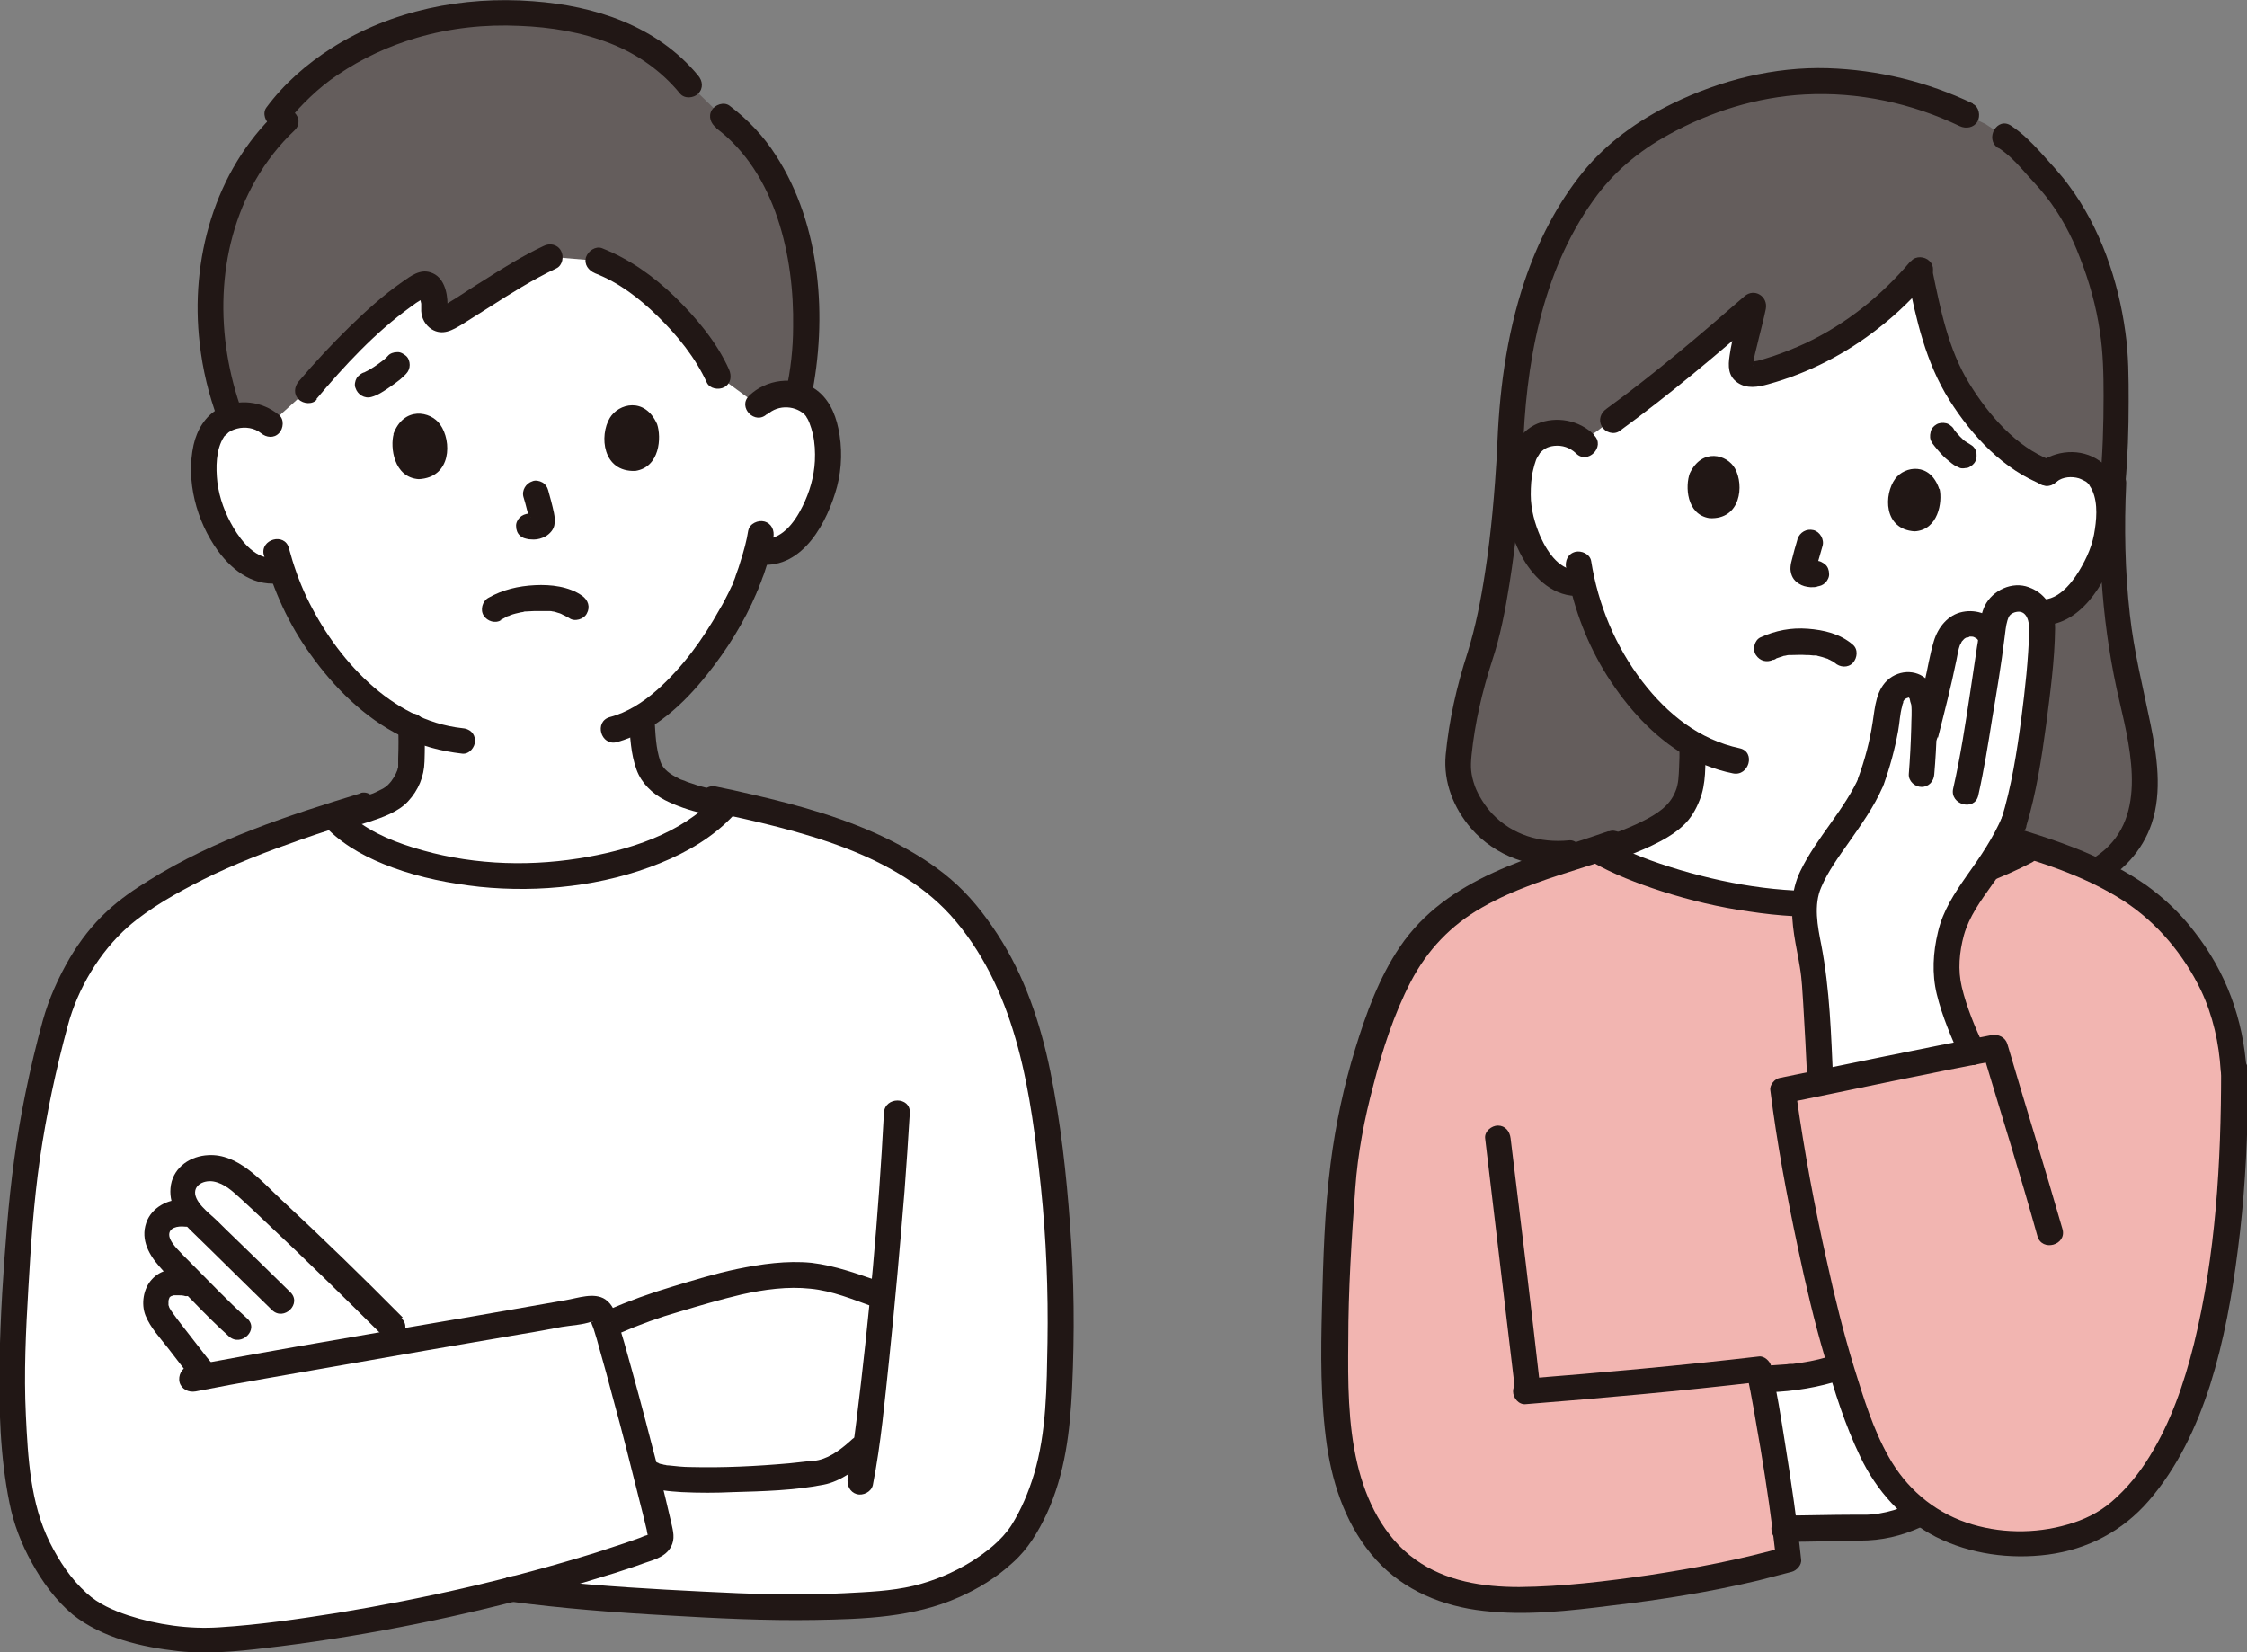 <?xml version="1.0" encoding="UTF-8"?>
<svg id="b" data-name="レイヤー 2" xmlns="http://www.w3.org/2000/svg" viewBox="0 0 54.68 40.21">
  <rect x="0" y="0" width="54.68" height="40.21" fill="#808080" stroke="none"/>
  <defs>
    <style>
      .f {
        fill: #f2b5b1;
      }

      .g {
        fill: #fff;
      }

      .h {
        fill: #211715;
      }

      .i {
        fill: #645d5c;
      }
    </style>
  </defs>
  <g id="c" data-name="レイヤー 7">
    <g id="d" data-name="c">
      <g id="e" data-name="d">
        <path class="g" d="M18.44,9.87c.18-.19.44-.27.66-.27.48,0,.7.25.79.4.28.45.3,1.29.15,1.81-.11.37-.29.94-.77,1.37-.2.17-.49.3-.78.26,0,0-.03,0-.08,0-.08.3-.18.6-.24.75-.18.55-1.21,2.49-2.57,3.29.02.4.05.72.14,1.08.05.27.25.45.44.58.32.21.97.38,1.49.47-.01.01-.02.02-.02.02-.97,1.04-2.78,1.62-4.66,1.7-1.92.07-3.95-.46-4.83-1.4.45-.13.99-.26,1.36-.49.21-.13.42-.44.47-.71.03-.22.02-.8,0-1.04-.61-.29-1.17-.74-1.71-1.33-.74-.82-1.18-1.73-1.44-2.48-.3.09-.64-.01-.86-.18-.51-.39-.74-.94-.87-1.3-.2-.51-.24-1.35,0-1.82.08-.16.28-.42.76-.46.22-.02.48.04.68.22,0,0-1-5.61,5.98-5.61s5.9,5.16,5.9,5.16h0Z"/>
        <path class="i" d="M19.15,5.05c-.33-.89-.84-1.66-1.56-2.2l-.82-.8c-.94-1.15-2.42-1.73-4.51-1.74-2.71.01-4.66,1.3-5.5,2.46l.19.18c-1.77,1.66-2.33,4.54-1.34,7.2.08-.03.17-.05.28-.05.22-.02.48.04.68.22l.92-.83c.68-.82,1.89-2.07,2.76-2.56.1-.06.24.01.29.18.05.17.05.29.04.41-.01.18.17.31.32.22.62-.37,1.71-1.12,2.49-1.49l1.19.1c.39.15.68.3,1.11.64.74.59,1.46,1.41,1.79,2.16l.97.71c.18-.19.44-.27.66-.27.12,0,.23.02.32.04.31-1.46.25-3.16-.27-4.59h0Z"/>
        <path class="h" d="M7.03,2.93c.12-.17.33-.39.52-.57.21-.2.43-.38.67-.54.59-.4,1.24-.7,1.92-.9.82-.24,1.66-.33,2.51-.29.75.03,1.5.15,2.21.43.66.26,1.24.67,1.69,1.22.11.13.33.11.44,0,.13-.13.11-.31,0-.44C15.99.63,14.48.14,12.97.03c-1.7-.13-3.45.22-4.9,1.14-.61.39-1.16.87-1.59,1.45-.1.14-.02.35.11.43.16.09.33.02.43-.11h0Z"/>
        <path class="h" d="M5.9,10.04c-.67-1.83-.66-3.94.32-5.66.26-.45.57-.85.95-1.21.29-.28-.15-.72-.44-.44-1.51,1.43-2.11,3.6-1.87,5.63.07.63.22,1.25.44,1.84.06.16.21.27.39.22.15-.04.28-.23.22-.39h0Z"/>
        <path class="h" d="M17.43,3.12c1.45,1.09,1.9,3.13,1.87,4.84,0,.52-.06,1.04-.17,1.55-.03.17.05.34.22.39.16.04.35-.05.39-.22.4-1.94.24-4.2-.86-5.9-.3-.47-.68-.87-1.13-1.21-.14-.1-.35-.02-.43.11-.09.16-.02.33.11.43h0Z"/>
        <path class="h" d="M6.79,10.1c-.41-.34-.98-.41-1.46-.16-.34.18-.54.53-.62.89-.19.87.07,1.85.59,2.57.38.52.92.9,1.58.78.17-.03.26-.23.22-.39-.05-.18-.22-.25-.39-.22-.46.08-.83-.39-1.03-.73-.2-.34-.34-.71-.39-1.1-.04-.36-.04-.8.16-1.11.01-.02,0-.01,0,0,.01-.02.03-.03.04-.04.01-.01.08-.07.06-.06.07-.05.14-.08.22-.1.19-.05.42-.02.58.11.13.11.32.13.44,0,.11-.11.13-.34,0-.44h0Z"/>
        <path class="h" d="M18.67,10.09c.27-.26.72-.22.94.03-.05-.05.02.02.02.04.03.04.05.09.07.14.03.08.06.17.08.26.05.22.06.44.05.66-.02.38-.13.76-.3,1.1-.2.41-.53.85-1.03.8-.17-.02-.31.16-.31.31,0,.18.14.3.31.31,1.05.1,1.64-1.05,1.87-1.9.12-.46.13-.96.03-1.42-.08-.38-.25-.75-.59-.97-.49-.31-1.17-.22-1.58.18-.29.28.15.73.44.44h0Z"/>
        <path class="h" d="M18.21,12.9c-.04.26-.11.51-.19.76-.03.1-.06.2-.1.3,0,.02-.02.04-.02.06-.02.06.04-.09-.01.03-.01.03-.02.06-.04.1,0,.02-.02.04-.02.06,0,.01,0,.02-.01.04-.02.04.02-.06,0-.02-.03.06-.06.13-.09.19-.07.14-.14.28-.22.41-.4.72-.9,1.41-1.52,1.96-.34.3-.73.55-1.15.66-.39.11-.22.71.17.61.9-.25,1.63-.93,2.2-1.65.48-.6.9-1.27,1.2-1.98.01-.03.02-.06.04-.09,0-.01.03-.09.01-.04-.02.06.02-.04.03-.07.01-.02.02-.05.03-.07.02-.06.04-.12.07-.19.1-.29.18-.59.23-.89.03-.17-.04-.34-.22-.39-.15-.04-.36.05-.39.22h0Z"/>
        <path class="h" d="M6.42,13.5c.23.87.61,1.7,1.14,2.43.57.8,1.31,1.54,2.2,1.98.47.24.97.37,1.49.43.17.02.31-.16.31-.31,0-.19-.14-.3-.31-.31-1.73-.19-3.08-1.7-3.79-3.19-.18-.38-.32-.78-.43-1.19-.1-.39-.71-.22-.61.17h0Z"/>
        <path class="h" d="M12.16,15.1s.09-.05.13-.07c.01,0,.06-.04.08-.04-.04.02-.05.02-.03.01,0,0,.02,0,.03-.01.02,0,.03-.01.05-.02.08-.03.17-.05.26-.07.03,0,.06-.01.09-.02-.05,0,.01,0,.03,0,.07,0,.13-.01.2-.01.12,0,.24,0,.35,0,.03,0,.06,0,.02,0,.03,0,.05,0,.08.01.04,0,.08.02.12.03.04.01.07.02.11.04.05.02,0,0-.01,0,0,0,.04.02.05.02.04.02.09.05.13.07.13.1.36.03.43-.11.09-.16.03-.33-.11-.43-.32-.23-.77-.28-1.15-.26-.41.02-.79.11-1.14.31-.14.08-.2.29-.11.43.09.14.28.2.43.11h0Z"/>
        <path class="h" d="M12.74,12.1c.03.1.06.2.08.29.03.1.06.21.07.31v-.08s0,.04,0,.06v-.08s0,.03,0,.04l.03-.07s0,.02-.01.02l.05-.06s0,0-.01.01l.06-.05s-.04.02-.06.03l.07-.03s-.05.02-.08.02h.08s-.05,0-.08-.01h.08c-.05,0-.1,0-.15,0-.08,0-.17.04-.22.09-.05.05-.1.14-.09.22,0,.08.03.17.09.22.06.06.13.08.22.09,0,0,0,0,.01,0h-.08c.06,0,.12.01.19.01.1,0,.2-.03.29-.08.1-.06.19-.16.21-.27.02-.1.01-.2-.01-.3-.04-.19-.09-.37-.14-.55-.02-.08-.07-.15-.14-.19-.07-.04-.17-.06-.24-.03-.16.05-.27.22-.22.39h0Z"/>
        <path class="h" d="M9.58,10.56c-.09.32,0,1.06.61,1.1.8-.04.81-.93.52-1.33-.23-.33-.89-.45-1.14.24Z"/>
        <path class="h" d="M15.99,10.32c.11.32.07,1.05-.53,1.14-.8.03-.88-.86-.62-1.29.21-.35.85-.52,1.15.15h0Z"/>
        <path class="h" d="M9.44,8.66c-.05.06-.12.11-.18.16l.06-.05c-.14.11-.3.22-.47.3l.07-.03s-.03.01-.05.02c-.08.02-.15.08-.19.14-.04.07-.06.17-.03.24.05.16.22.27.39.22.15-.04.3-.14.43-.23.09-.06.17-.12.26-.19.05-.04.1-.09.15-.14.06-.06.09-.14.09-.22,0-.08-.03-.17-.09-.22-.06-.05-.14-.1-.22-.09-.08,0-.17.03-.22.09h0Z"/>
        <path class="h" d="M9.69,17.67c.01.26.01.52,0,.78,0,.06,0,.12,0,.18,0,.02,0,.04,0,.06.02-.09-.02.03-.02.05-.04.11-.12.25-.21.34-.02.02-.05.05-.07.07.04-.03-.06.03-.07.04-.06.03-.12.06-.18.09-.04.02-.12.05-.19.07-.08.03-.16.06-.25.08-.3.09-.61.17-.91.27-.16.06-.27.21-.22.39.04.16.23.28.39.22.33-.12.68-.2,1.02-.31.33-.11.71-.24.95-.5.25-.27.39-.6.4-.97.01-.29.01-.57,0-.86,0-.17-.14-.31-.31-.31-.16,0-.32.14-.31.31h0Z"/>
        <path class="h" d="M18.03,19.33c-.07,0,.04,0-.03,0-.03,0-.06,0-.09-.01-.07-.01-.14-.02-.21-.04-.14-.03-.28-.05-.42-.09-.15-.03-.29-.07-.43-.12-.06-.02-.13-.04-.19-.07-.03-.01-.06-.02-.09-.03.05.02-.03-.01-.04-.02-.21-.1-.4-.23-.46-.42-.11-.32-.12-.67-.14-1.01-.01-.17-.14-.31-.31-.31-.16,0-.32.14-.31.31.02.4.04.83.18,1.21.12.33.38.58.69.74.57.29,1.24.41,1.87.49.17.02.31-.16.31-.31,0-.19-.15-.29-.31-.31h0Z"/>
        <path class="h" d="M14.48,6.65c.59.23,1.08.61,1.53,1.05.48.47.91,1,1.19,1.61.07.15.29.19.43.11.16-.09.18-.27.11-.43-.3-.67-.8-1.26-1.32-1.77-.52-.5-1.09-.91-1.77-1.18-.16-.06-.34.07-.39.22-.05.18.06.32.22.39h0Z"/>
        <path class="h" d="M7.7,9.71c.68-.81,1.43-1.62,2.29-2.24.09-.07.18-.13.28-.19.02-.01.13-.06.13-.08,0,.02-.19.02-.18-.01,0,0,0,.04,0,.04,0,.04.02.11.03.16,0,.06,0,.12,0,.18.01.18.1.34.25.44.27.17.52.02.75-.12.22-.14.43-.27.65-.41.53-.34,1.07-.68,1.64-.95.15-.07.19-.29.11-.43-.09-.16-.28-.19-.43-.11-.51.24-.99.54-1.46.84-.23.14-.45.29-.67.43-.1.06-.2.12-.29.18,0,0-.06.03-.06.04,0-.03.13.02.13.02.01,0,0,.04.02.03.01,0,0-.1,0-.12,0-.3-.09-.68-.41-.78-.26-.09-.49.09-.69.23-.46.32-.88.7-1.28,1.09-.43.42-.85.87-1.24,1.33-.11.13-.13.32,0,.44.11.11.34.13.44,0h0Z"/>
        <path class="g" d="M17.61,39.06c-.36-.02-.73-.04-1.11-.06-1.34-.07-2.75-.17-4.02-.35-2.42.62-5.03,1.07-7.09,1.23-.8.06-2.72-.11-3.59-1.01-.78-.8-1.17-1.79-1.29-2.61-.25-1.7-.21-3.13-.15-4.26.15-2.83.3-4.6,1.09-7.46.46-1.14,1-1.94,1.88-2.55,1.17-.8,2.39-1.39,4.77-2.16.84.98,2.93,1.53,4.89,1.46,1.93-.08,3.79-.69,4.73-1.79,1.45.31,2.93.68,4.22,1.42.53.31.98.61,1.4,1.08.4.44.73.93,1.01,1.46.84,1.59,1.07,3.38,1.27,5.15.2,1.74.24,3.5.15,5.25-.07,1.37-.23,2.23-.82,3.29-.48.86-1.89,1.67-3.13,1.8-1.53.17-2.83.15-4.21.08h0Z"/>
        <path class="i" d="M49.05,21.35c1.14.48,2.53-.15,2.97-1.3.36-.94.05-2.2-.18-3.17-.39-1.69-.49-3.38-.42-5.11.09-.99.09-2.18.08-2.67-.02-1.72-.68-3.68-1.73-4.81-.42-.45-.56-.67-.97-.95,0,0-.24-.16-.48-.32l-.48-.23c-.9-.43-1.84-.73-3.2-.81-2.23-.13-4.28.9-5.2,1.69-1.54,1.31-2.61,3.81-2.7,7.34-.14,2.38-.43,4.09-.76,5.06-.23.66-.45,1.76-.5,2.44-.07.99.96,2.42,2.7,2.24l10.86.6h0Z"/>
        <path class="g" d="M38.48,10.72s.02.02.03.02c.11-.08.23-.17.34-.24.21-.16.39-.28.39-.28,1.11-.81,2.32-1.82,3.42-2.79-.07.37-.26,1-.31,1.39-.02.15.01.21.13.27.09.04.22.03.32,0,1.56-.41,2.89-1.29,3.92-2.52.16.8.39,1.8.62,2.3.56,1.22,1.57,2.28,2.5,2.63.19-.16.44-.21.65-.19.46.04.63.3.71.45.22.45.16,1.24-.04,1.73-.14.34-.37.86-.86,1.22-.2.15-.49.23-.76.17l-.07-.02c-.1.28-.23.55-.3.68-.19.42-1.04,1.73-2.12,2.5,0,.29,0,.4.02.78.01.17.03.36.09.53.09.22.2.41.39.56.39.32.79.47,1.29.65l.45.18c-1.3.68-3.28,1.27-5.14,1.27-1.73,0-3.99-.59-5.21-1.27l.46-.18c.5-.19.9-.34,1.29-.65.18-.15.3-.34.39-.56.06-.17.08-.35.09-.53.02-.34.02-.46.02-.7-.58-.33-1.09-.82-1.56-1.47-.62-.85-.95-1.74-1.12-2.48-.29.06-.6-.07-.8-.25-.44-.41-.61-.96-.7-1.32-.14-.5-.1-1.3.18-1.72.09-.14.3-.37.76-.36.18,0,.38.06.54.19h0Z"/>
        <path class="h" d="M49.16,14.78c-.21.55-.5,1.06-.85,1.54-.42.57-.94,1.13-1.53,1.53-.34.23-.7.4-1.1.47-.17.03-.26.23-.22.39.05.18.22.25.39.22.81-.14,1.53-.67,2.1-1.23.51-.5.96-1.07,1.33-1.68.2-.34.36-.7.49-1.06.06-.16-.07-.34-.22-.39-.18-.05-.33.06-.39.22h0Z"/>
        <path class="h" d="M38.12,13.82c.14.87.45,1.72.9,2.48.47.78,1.09,1.51,1.86,2,.39.25.84.43,1.29.52.39.08.56-.52.17-.61-.99-.21-1.76-.83-2.37-1.62-.66-.86-1.08-1.87-1.25-2.94-.03-.17-.24-.26-.39-.22-.18.05-.25.22-.22.39h0Z"/>
        <path class="h" d="M43.16,16.06s.04-.02.06-.03c.05-.02-.02.01-.03.01.01,0,.03-.01.04-.02.06-.02.12-.04.18-.06.04,0,.08-.02.12-.02.06-.01-.04,0,0,0,.02,0,.04,0,.07,0,.12,0,.23-.01.35,0,.06,0,.11,0,.17.01-.06,0,.03,0,.04,0,.02,0,.05,0,.07.01.08.02.16.04.24.07,0,0,.02,0,.03.01.02,0,.01,0-.03-.01.01,0,.03.02.04.02.03.01.05.03.08.04.02.01.04.03.06.04.06.04-.06-.05,0,0,.12.11.32.13.44,0,.11-.12.13-.33,0-.44-.31-.27-.71-.36-1.1-.39-.4-.03-.78.04-1.15.21-.15.07-.2.3-.11.43.1.15.27.19.43.11h0Z"/>
        <path class="h" d="M43.74,13.13c-.05.17-.1.34-.14.51-.02.07-.03.14-.03.21.01.15.07.27.2.35.09.06.18.08.29.09.06,0,.13,0,.19-.02h-.08s.02,0,.03,0c.08,0,.16-.03.22-.09.05-.05.1-.14.09-.22,0-.08-.03-.17-.09-.22-.06-.05-.14-.1-.22-.09-.04,0-.09.01-.13.02h.08s-.06,0-.09,0h.08s-.04,0-.06,0l.07.03s-.05-.02-.07-.04l.06.05s0,0-.01-.01l.05.06s0-.01-.01-.02l.03.07s0-.02,0-.03v.08s0-.05.01-.07v.08c0-.1.03-.2.06-.3.03-.09.05-.19.08-.28.05-.16-.06-.35-.22-.39-.17-.04-.33.05-.39.22h0Z"/>
        <path class="h" d="M41.12,11.52c-.11.3-.09,1,.48,1.09.76.04.85-.8.62-1.21-.19-.34-.8-.51-1.1.12Z"/>
        <path class="h" d="M47.2,11.9c.07.31-.03,1-.61,1.03-.76-.05-.75-.9-.47-1.28.23-.31.85-.41,1.07.25Z"/>
        <path class="h" d="M50.05,11.72c.15-.12.37-.13.54-.08.06.02.15.07.17.08.03.02.05.04.07.07.05.05-.01-.03.02.03.2.29.18.72.13,1.05-.05.38-.19.7-.39,1.03-.2.33-.56.76-.99.68-.17-.03-.34.05-.39.22-.04.15.05.35.22.39,1.04.2,1.7-.81,2.02-1.65.27-.7.33-1.83-.35-2.32-.46-.33-1.09-.27-1.52.07-.13.11-.11.33,0,.44.13.13.31.11.44,0h0Z"/>
        <path class="h" d="M38.79,10.58c-.36-.36-.92-.46-1.38-.27-.35.15-.56.46-.67.81-.26.8-.09,1.75.32,2.47.29.5.77.95,1.39.91.17-.01.31-.14.31-.31,0-.16-.14-.33-.31-.31-.48.03-.78-.42-.96-.81-.14-.32-.24-.68-.24-1.03,0-.2.01-.41.06-.61.02-.08.04-.16.07-.24.02-.05.05-.09.08-.14,0-.01.05-.07,0-.01.1-.11.19-.17.36-.19.2-.02.38.04.53.18.28.29.73-.16.44-.44h0Z"/>
        <path class="h" d="M46.42,6.73c.21,1.05.44,2.09,1.02,3.01.55.87,1.32,1.7,2.3,2.07.16.06.34-.07.39-.22.05-.18-.06-.33-.22-.39-.85-.32-1.53-1.12-1.99-1.87-.51-.83-.7-1.8-.9-2.77-.03-.17-.23-.26-.39-.22-.17.05-.25.22-.22.39h0Z"/>
        <path class="h" d="M46.49,6.36c-.71.84-1.57,1.53-2.57,2-.24.11-.49.21-.75.3-.13.04-.27.09-.4.12,0,0-.15.03-.15.02.01-.02.05.1.05.11-.05-.02.12-.61.13-.68.06-.24.12-.47.17-.71.06-.31-.28-.52-.52-.31-1.09.95-2.19,1.89-3.36,2.74-.14.1-.2.27-.11.43.08.14.29.21.43.11,1.21-.88,2.36-1.85,3.49-2.84l-.52-.31c-.08.44-.23.87-.29,1.31-.04.26-.04.5.19.66.23.16.5.11.75.04.98-.27,1.89-.74,2.69-1.37.45-.35.86-.75,1.23-1.19.11-.13.13-.32,0-.44-.11-.11-.33-.13-.44,0h0Z"/>
        <path class="h" d="M51.12,11.77c-.08,1.79.05,3.57.46,5.31.29,1.24.69,2.91-.57,3.76-.56.37-1.24.46-1.87.2-.16-.06-.35.07-.39.22-.05.18.06.32.22.39,1.34.55,2.94-.26,3.39-1.61.26-.78.13-1.65-.03-2.43-.18-.88-.4-1.75-.5-2.65-.12-1.06-.14-2.13-.09-3.19.02-.4-.61-.4-.63,0h0Z"/>
        <path class="h" d="M48.65,3.61c.21.14.39.32.55.5.19.22.4.43.58.66.35.44.63.96.83,1.49.23.58.4,1.19.49,1.81.08.52.09,1.04.09,1.57,0,.71-.02,1.42-.09,2.13-.02.17.16.31.31.31.18,0,.3-.14.31-.31.06-.66.08-1.33.08-2,0-.57,0-1.13-.08-1.69-.17-1.25-.61-2.54-1.37-3.56-.21-.29-.46-.55-.7-.82-.22-.24-.44-.46-.71-.64-.34-.23-.65.32-.32.54h0Z"/>
        <path class="h" d="M48.01,2.52c-1.11-.53-2.3-.82-3.53-.86-1.3-.04-2.61.29-3.78.86-.84.41-1.6.95-2.19,1.68-.63.78-1.09,1.69-1.41,2.64-.45,1.34-.63,2.77-.67,4.18-.01.4.62.4.63,0,.06-2.12.45-4.38,1.71-6.14.48-.68,1.1-1.2,1.83-1.6,1.01-.56,2.16-.92,3.32-.98,1.3-.07,2.6.21,3.77.77.15.07.34.04.43-.11.08-.14.04-.36-.11-.43h0Z"/>
        <path class="h" d="M36.43,11.01c-.06.97-.14,1.95-.29,2.91-.1.66-.23,1.33-.43,1.97-.26.8-.45,1.64-.53,2.48-.06.66.19,1.29.62,1.79.59.68,1.49.99,2.38.91.17-.02.31-.13.31-.31,0-.16-.14-.33-.31-.31-.7.07-1.37-.13-1.86-.64-.18-.19-.35-.46-.43-.68-.1-.29-.11-.45-.08-.76.08-.78.26-1.55.5-2.29.2-.6.32-1.23.42-1.86.17-1.06.27-2.12.33-3.19.02-.4-.6-.4-.63,0h0Z"/>
        <path class="h" d="M47.01,10.77c.09.12.19.24.29.34.06.06.13.11.2.17.06.05.13.08.2.11.04.01.08.01.13,0,.04,0,.08-.01.12-.04.07-.04.13-.11.14-.19.02-.08.01-.17-.03-.24l-.05-.06s-.09-.07-.14-.08c0,0,0,0,0,0l.07.03s-.09-.05-.13-.08l.06.05c-.13-.1-.24-.22-.34-.35l.05.06s-.02-.02-.03-.04c-.02-.04-.05-.07-.08-.09-.03-.03-.07-.05-.11-.06-.08-.02-.18-.01-.24.03-.07.04-.13.11-.14.19-.02.08-.02.17.03.24h0Z"/>
        <path class="h" d="M40.87,18.19c0,.16,0,.33-.01.49-.01.19-.01.4-.09.58-.14.36-.47.56-.81.73-.42.21-.89.36-1.33.53-.16.06-.27.21-.22.39.04.15.23.28.39.22.53-.21,1.08-.38,1.59-.65.21-.11.41-.24.58-.4.18-.17.3-.38.39-.61.16-.39.14-.86.14-1.27,0-.4-.63-.4-.63,0h0Z"/>
        <path class="h" d="M46.73,18.19c0,.41-.02.89.14,1.27.09.23.21.44.39.61.17.16.38.29.58.4.5.27,1.06.44,1.59.65.16.06.34-.07.39-.22.05-.18-.06-.32-.22-.39-.44-.17-.9-.32-1.33-.53-.34-.16-.67-.37-.81-.73-.07-.18-.08-.39-.09-.58,0-.16-.01-.33-.01-.49,0-.4-.63-.4-.63,0h0Z"/>
        <path class="f" d="M54.36,26.06c0,1.98-.12,4.28-.59,6.37-.34,1.51-.9,3.1-2.04,4.21-1.08,1.05-2.94,1.15-4.19.64-1.19-.47-1.77-1.37-2.12-2.18-.23-.54-.45-1.17-.65-1.84-.56.18-1.14.28-1.73.3h-.22c.16.82.52,2.94.67,4.38-1.71.49-3.69.78-5.56.94-1.57.13-3.19.08-4.31-1.23-1.03-1.21-1.15-2.92-1.17-4.44-.01-1.45.06-2.91.17-4.36.12-1.62.78-4.27,1.68-5.62.95-1.43,2.48-1.91,4.09-2.43.19-.05.31-.09.31-.09.07-.02.12-.03.14-.01,1.19.7,3.52,1.32,5.28,1.31,1.97,0,4.06-.66,5.35-1.39,1.35.43,2.38.91,3.23,1.74.74.81,1.52,1.86,1.63,3.7"/>
        <path class="g" d="M44.96,33.85c-.06-.19-.12-.38-.18-.58-.56.18-1.14.28-1.73.3h-.22c.13.68.41,2.29.59,3.64.69,0,1.38-.02,2.07-.03.28,0,.74-.09,1.25-.35-.67-.49-1.05-1.13-1.31-1.73-.16-.38-.32-.81-.47-1.25h0Z"/>
        <path class="h" d="M39.13,20.23c-1.84.64-3.91,1.1-5.07,2.82-.5.74-.82,1.62-1.08,2.47-.28.91-.48,1.85-.6,2.79-.15,1.16-.18,2.34-.21,3.5-.03,1.12-.04,2.25.12,3.37.15,1.01.5,2.01,1.2,2.78.68.75,1.62,1.13,2.61,1.24,1.03.12,2.09,0,3.12-.13,1.2-.14,2.39-.33,3.57-.61.27-.07.54-.14.81-.21.12-.03.25-.17.23-.3-.1-.94-.24-1.88-.39-2.82-.1-.63-.2-1.27-.34-1.89-.03-.12-.17-.25-.3-.23-1.89.22-3.78.39-5.67.54-.17.01-.31.13-.31.31,0,.16.14.33.31.31,1.89-.15,3.79-.32,5.67-.54l-.3-.23c.14.61.23,1.23.34,1.84.15.9.28,1.79.38,2.7l.23-.3c-1.09.31-2.2.52-3.32.69-1.04.15-2.1.28-3.16.29-.89,0-1.79-.14-2.53-.67-.77-.55-1.2-1.44-1.41-2.33-.23-.98-.23-1.99-.22-2.99,0-1.24.08-2.48.17-3.71.06-.85.22-1.69.44-2.51.22-.86.5-1.73.91-2.52.4-.77.98-1.38,1.74-1.81.8-.46,1.7-.73,2.58-1.01.23-.07.46-.15.68-.23.16-.06.27-.21.22-.39-.04-.16-.23-.28-.39-.22h0Z"/>
        <path class="h" d="M36.14,27.7c.24,2.05.49,4.09.73,6.14.02.17.13.31.31.31.15,0,.33-.14.31-.31-.23-2.05-.48-4.1-.73-6.14-.02-.17-.13-.31-.31-.31-.15,0-.33.14-.31.31h0Z"/>
        <path class="h" d="M49.13,20.46c-1.28.66-2.73,1.07-4.16,1.19-1.38.12-2.77-.09-4.09-.48-.64-.19-1.27-.42-1.85-.75-.35-.2-.67.34-.32.54.54.31,1.14.54,1.73.73.69.22,1.4.39,2.12.49.72.11,1.45.16,2.17.11.81-.05,1.61-.19,2.39-.41.8-.22,1.59-.51,2.32-.89.36-.19.04-.73-.32-.54h0Z"/>
        <path class="h" d="M43.42,37.52c.61,0,1.23-.02,1.84-.03.53,0,1.01-.11,1.49-.33.16-.07.19-.3.11-.43-.09-.16-.27-.18-.43-.11-.22.1-.46.17-.7.21-.19.04-.4.03-.6.03-.57,0-1.15.02-1.72.02-.4,0-.41.63,0,.63h0Z"/>
        <path class="h" d="M43.05,33.88c.61-.02,1.21-.12,1.79-.31.16-.05.27-.22.22-.39-.05-.16-.22-.27-.39-.22-.27.09-.55.16-.83.2-.07.01-.14.02-.21.03.06,0-.04,0-.04,0-.04,0-.07,0-.11.01-.14.01-.29.02-.43.03-.16,0-.32.14-.31.31,0,.17.14.32.31.31h0Z"/>
        <path class="h" d="M54.67,26.06c-.08-1.26-.5-2.41-1.28-3.4-.33-.43-.71-.79-1.15-1.11-.48-.34-1-.6-1.54-.83-.7-.29-1.43-.51-2.16-.72-.39-.11-.56.5-.17.61,1.14.32,2.32.67,3.32,1.32.81.53,1.45,1.3,1.87,2.17.29.61.44,1.29.48,1.96.01.17.14.31.31.31.16,0,.32-.14.31-.31h0Z"/>
        <path class="g" d="M15.61,35.44c-.29-1.14-.64-2.42-.87-3.18.91-.42,1.37-.54,2.25-.8.72-.21,1.49-.43,2.49-.43.66,0,1.37.29,1.86.46l.15.05c-.13,1.34-.27,2.65-.39,3.59l-.15.13s-.55.5-.96.58c-.6.12-3.57.33-4.12.05,0,0-.06-.03-.16-.08-.03-.12-.06-.24-.09-.36Z"/>
        <path class="g" d="M3.92,30.33s-.03-.06-.05-.1c-.09-.2-.03-.41.08-.53.1-.12.32-.23.57-.19,0,0,.07,0,.16.02-.07-.08-.12-.16-.16-.24-.12-.25-.06-.51.09-.68.13-.15.38-.2.6-.18.23.02.48.14.67.32.98.87,2.78,2.63,3.69,3.55,0,0,.18.17.36.34-1.97.34-3.98.69-4.91.87l-.09-.12c-.29-.36-.53-.69-.85-1.1-.1-.13-.2-.25-.25-.41s-.02-.39.08-.51c.2-.22.46-.18.82-.12-.14-.15-.29-.3-.44-.44-.15-.15-.29-.3-.38-.47h0Z"/>
        <path class="h" d="M20.72,35.04c-.21.19-.49.42-.8.49-.05.01-.09.02-.14.02-.01,0-.03,0-.04,0-.04,0,.07,0,.02,0-.03,0-.07,0-.1.01-.15.02-.3.03-.46.05-.79.07-1.6.11-2.39.09-.18,0-.36-.02-.54-.04-.06,0,0,0,0,0-.02,0-.05,0-.07-.01-.03,0-.06-.01-.09-.02-.03,0-.05-.01-.08-.02-.01,0-.02,0-.03-.01-.05,0,.07.03.02,0-.15-.07-.34-.04-.43.11-.08.14-.04.36.11.43.27.13.59.15.89.17.42.02.83.02,1.25,0,.73-.02,1.48-.04,2.2-.18.42-.08.81-.38,1.13-.66.3-.27-.14-.71-.44-.44h0Z"/>
        <path class="h" d="M15.11,32.43c.46-.2.93-.37,1.42-.51.5-.15,1.01-.3,1.52-.42.54-.12,1.12-.2,1.67-.14.53.05,1.03.26,1.53.44.16.06.34-.06.39-.22.05-.17-.06-.33-.22-.39-.55-.19-1.09-.39-1.67-.46-.6-.06-1.23.03-1.81.15-.53.11-1.05.27-1.58.43-.54.16-1.06.35-1.57.57-.16.07-.19.3-.11.43.09.16.27.18.43.11h0Z"/>
        <path class="h" d="M9.8,32.06c-.97-.98-1.97-1.95-2.98-2.89-.48-.45-1.03-1.1-1.75-1.06-.43.02-.83.28-.91.72-.08.46.18.82.49,1.12.66.64,1.31,1.29,1.97,1.93.29.28.74-.16.44-.44-.52-.51-1.04-1.02-1.56-1.52-.13-.13-.26-.26-.4-.38-.12-.11-.25-.23-.32-.38-.13-.29.15-.45.41-.41.28.05.48.25.68.43.21.19.42.39.63.59.48.45.96.91,1.43,1.37.47.46.94.92,1.4,1.38.29.29.73-.16.44-.44h0Z"/>
        <path class="h" d="M4.52,29.2c-.36-.05-.77.14-.93.48-.19.42,0,.81.28,1.13.26.3.56.58.83.86.28.29.57.58.87.85s.75-.17.44-.44c-.48-.43-.93-.91-1.39-1.37-.11-.11-.22-.22-.32-.33-.07-.08-.16-.19-.18-.3-.03-.21.21-.25.38-.23.17.02.31-.16.31-.31,0-.19-.15-.29-.31-.31h0Z"/>
        <path class="h" d="M4.53,30.89c-.3-.04-.62,0-.84.25-.2.22-.26.59-.15.87.12.3.36.55.56.81.2.26.4.52.6.78.11.13.33.11.44,0,.13-.13.11-.31,0-.44-.16-.19-.28-.36-.44-.56-.16-.21-.34-.43-.49-.64-.03-.04-.07-.1-.09-.14,0,0-.01-.04-.02-.06-.02-.05,0,.02,0-.01,0-.02,0-.05,0-.07,0-.06,0,.01,0-.02,0-.02.01-.05.02-.07-.01.04,0,0,0-.01.02-.04-.05.06.01-.01.04-.04,0,0,.02-.02.02-.01.06-.03.01-.01.02,0,.04-.01.07-.02.03,0-.04,0,.02,0,.03,0,.05,0,.08,0,.06,0,.12,0,.18.02.17.02.31-.16.31-.31,0-.19-.15-.29-.31-.31h0Z"/>
        <path class="h" d="M21.51,27.08c-.13,2.5-.36,5.01-.67,7.5-.06.46-.11.9-.21,1.39-.03.17.05.34.22.39.15.04.35-.05.39-.22.2-1.02.29-2.06.4-3.09.14-1.35.26-2.7.37-4.05.05-.64.09-1.28.13-1.92.02-.4-.61-.4-.63,0h0Z"/>
        <path class="h" d="M8.79,19.3c-1.77.54-3.58,1.13-5.16,2.12-.36.22-.71.46-1.02.75-.36.33-.66.72-.91,1.14-.28.48-.51.99-.66,1.53-.16.58-.3,1.17-.42,1.76-.22,1.07-.36,2.15-.45,3.24s-.16,2.17-.18,3.26c-.02,1.15.01,2.34.24,3.47.1.51.29,1,.54,1.45.25.46.59.93,1,1.27.72.57,1.67.79,2.57.89.83.09,1.66-.02,2.49-.12,2.22-.28,4.42-.73,6.57-1.32.52-.14,1.04-.3,1.56-.46.24-.08.47-.15.71-.24.27-.09.58-.17.69-.47.07-.19,0-.39-.04-.58-.04-.17-.08-.34-.12-.51-.1-.42-.21-.83-.32-1.25-.22-.86-.45-1.71-.69-2.56-.05-.17-.1-.33-.15-.5-.06-.21-.12-.42-.31-.55-.27-.18-.67-.03-.97.02-1.48.26-2.97.52-4.46.77-1.4.24-2.79.48-4.19.74-.17.03-.35.06-.52.1-.17.03-.26.23-.22.39.05.17.22.25.39.22,1.11-.22,2.22-.4,3.34-.6,1.54-.27,3.08-.54,4.62-.8.32-.05.63-.11.95-.17.24-.04.51-.05.73-.13.04-.01.02,0,.02,0,.01.04-.05-.03-.04-.03-.02,0,0-.03,0,0,0,.07.05.15.07.22.05.16.1.32.14.48.11.39.22.78.32,1.17.23.83.44,1.67.65,2.51.04.17.09.34.13.52.02.07.03.14.05.21,0,.03.01.06.02.1,0,.03.03.09.01.02,0-.04.05-.03-.03,0-.05.01-.11.04-.16.06-.12.04-.25.09-.37.13-.23.08-.47.15-.7.23-2.06.64-4.17,1.12-6.3,1.47-.95.15-1.91.29-2.87.35-.74.05-1.51-.06-2.22-.29-.36-.12-.73-.28-1.01-.54-.38-.34-.67-.78-.9-1.24-.47-.95-.53-2.05-.58-3.09-.05-1.03,0-2.06.06-3.08.06-1.05.13-2.1.28-3.15.16-1.1.39-2.18.68-3.25.24-.9.77-1.79,1.47-2.41.53-.46,1.18-.82,1.81-1.14.76-.38,1.57-.69,2.37-.97.54-.19,1.08-.36,1.63-.53.39-.12.22-.72-.17-.61h0Z"/>
        <path class="h" d="M17.26,19.74c1.12.24,2.25.49,3.32.9,1.01.39,1.98.94,2.68,1.78,1.51,1.8,1.83,4.22,2.07,6.47.13,1.26.18,2.52.16,3.78-.02,1.07-.02,2.18-.33,3.21-.13.43-.31.86-.55,1.24-.24.37-.61.65-.97.88-.44.27-.91.47-1.41.59-.55.13-1.12.15-1.68.18-1.15.06-2.3.02-3.45-.04-1.22-.06-2.44-.13-3.66-.26-.29-.03-.59-.07-.88-.11-.17-.02-.34.04-.39.22-.04.15.05.36.22.39,1.28.17,2.57.27,3.85.34,1.19.07,2.39.13,3.59.11,1.19-.02,2.4-.06,3.5-.55.48-.21.93-.49,1.32-.85.37-.33.61-.74.82-1.18.45-.98.57-2.02.62-3.08.06-1.31.05-2.63-.05-3.94-.09-1.25-.23-2.51-.48-3.74-.24-1.18-.63-2.34-1.29-3.35-.32-.49-.69-.96-1.14-1.34-.43-.37-.93-.67-1.44-.93-1.07-.54-2.23-.86-3.4-1.13-.29-.07-.58-.13-.87-.19-.39-.08-.56.52-.17.61h0Z"/>
        <path class="g" d="M48.39,21.11c.16-.23.3-.46.43-.7.07-.12.13-.25.19-.39.39-1.27.63-3.43.69-4.57.01-.26.01-.35-.06-.56-.06-.17-.33-.35-.54-.33-.4.04-.52.3-.57.54-.02.1-.04.24-.05.36h0c-.07-.1-.26-.3-.54-.28-.31.03-.5.26-.58.62-.11.56-.34,1.49-.53,2.21.01-.25.02-.49.03-.77,0-.12-.02-.26-.07-.37s-.13-.19-.25-.22c-.16-.04-.38.07-.47.23-.08.14-.11.36-.14.55-.07.53-.2,1.06-.38,1.56-.38.89-1.47,2.03-1.6,2.75-.08.4,0,.73.04,1.09.05.36.17.75.19,1.21.06.88.09,1.41.13,2.24,1.21-.23,2.56-.49,3.71-.7-.32-.7-.68-1.61-.63-2.12.04-.77.22-1.26.62-1.81.14-.2.27-.38.39-.56h0Z"/>
        <path class="h" d="M47.16,17.95c.16-.63.32-1.25.45-1.89.02-.11.05-.27.08-.35.01-.03.03-.05.04-.08,0-.01.04-.06.02-.03.02-.02.04-.05.07-.07-.04.03.03-.02.04-.02-.05.03.11-.02.06-.02.06,0,.1,0,.13.02.04.02.07.04.08.06.03.03.07.07.1.1.11.13.33.11.44,0,.13-.13.11-.31,0-.44-.22-.27-.56-.41-.91-.34-.36.07-.6.38-.7.71-.1.33-.15.67-.23,1.01-.09.39-.19.78-.29,1.16-.1.39.5.56.61.17h0Z"/>
        <path class="h" d="M49.31,20.1c.24-.8.37-1.63.48-2.45.1-.78.21-1.57.22-2.36,0-.45-.2-.84-.64-1-.4-.15-.88.07-1.07.45-.08.17-.11.35-.13.53-.01.08-.03.23-.03.27,0,.03-.02.14-.03.2-.05.36-.11.71-.16,1.07-.12.79-.24,1.59-.42,2.38-.09.39.52.56.61.17.14-.62.24-1.25.34-1.88.11-.65.22-1.31.3-1.96.02-.14.03-.29.07-.42.03-.1.06-.16.18-.2.3-.09.36.25.35.45-.02.71-.1,1.42-.19,2.12-.11.83-.24,1.67-.49,2.48-.12.39.49.55.61.17h0Z"/>
        <path class="h" d="M44.61,26.3c-.05-1.11-.08-2.22-.29-3.31-.09-.45-.19-.97,0-1.4.16-.38.43-.75.67-1.09.3-.43.61-.86.82-1.34.07-.16.05-.34-.11-.43-.13-.08-.36-.04-.43.11-.37.86-1.06,1.53-1.46,2.36-.24.5-.23,1.01-.15,1.55.04.27.1.53.14.79.05.29.06.58.08.87.04.63.07,1.25.1,1.88.02.4.65.4.63,0h0Z"/>
        <path class="h" d="M48.27,25.45c-.21-.46-.41-.93-.53-1.43-.1-.42-.06-.85.05-1.26.13-.46.41-.84.68-1.22.31-.43.59-.87.8-1.36.07-.16.05-.34-.11-.43-.13-.08-.36-.04-.43.11-.22.52-.54.99-.87,1.45-.3.43-.58.85-.7,1.37-.12.5-.15,1.01-.03,1.51.13.54.36,1.07.59,1.58.07.15.29.19.43.11.16-.09.18-.27.11-.43h0Z"/>
        <path class="h" d="M45.84,19.09c.15-.42.27-.86.35-1.3.04-.22.04-.4.1-.61,0-.02.01-.05.02-.07.01-.04.02-.05,0-.02,0-.02.02-.04.03-.06-.02.02-.01.02.01-.01.03-.03.03-.03.01-.01.02-.01.04-.02.06-.03-.06.03.08-.03.03,0-.02,0-.02,0,.02,0-.04,0-.04,0,0,0-.03-.01-.02,0,0,.01-.02-.02-.02-.01,0,.01,0-.03,0,.02.01.04,0,.03.03.1.03.11.02.17,0,.37,0,.54-.01.38-.03.77-.06,1.15-.01.17.15.31.31.31.18,0,.3-.14.31-.31.03-.35.05-.7.06-1.05.01-.36.07-.77-.12-1.1-.22-.38-.7-.43-1.03-.18-.33.26-.35.69-.41,1.07-.07.46-.19.91-.35,1.35-.06.16.07.34.22.39.18.05.33-.06.39-.22h0Z"/>
        <path class="h" d="M54.05,26.06c0,2.22-.13,4.48-.66,6.64-.24.96-.56,1.9-1.08,2.74-.25.41-.56.79-.92,1.1-.31.27-.69.45-1.08.56-.79.23-1.67.22-2.46-.05-.82-.28-1.47-.85-1.89-1.6-.38-.67-.61-1.43-.84-2.17-.26-.85-.47-1.7-.66-2.57-.3-1.33-.55-2.67-.74-4.02,0-.02-.02-.14-.01-.08,0,.05,0-.05,0-.07l-.23.3c1.72-.35,3.43-.72,5.15-1.04l-.39-.22c.45,1.5.92,2.99,1.34,4.5.11.39.72.22.61-.17-.43-1.5-.9-3-1.34-4.5-.05-.17-.22-.25-.39-.22-1.72.33-3.43.69-5.15,1.04-.12.02-.25.17-.23.3.16,1.28.4,2.56.67,3.83.19.9.4,1.8.66,2.68.23.82.49,1.64.86,2.41.39.82,1.02,1.53,1.84,1.95.84.42,1.8.55,2.73.43.97-.13,1.81-.57,2.45-1.31.7-.81,1.16-1.79,1.49-2.81.34-1.08.54-2.2.68-3.32.15-1.16.22-2.34.24-3.51,0-.28,0-.56,0-.84,0-.4-.63-.4-.63,0h0Z"/>
        <path class="h" d="M7.99,20.19c.44.43.99.71,1.56.92.68.25,1.4.39,2.12.47,1.46.15,3.02-.02,4.38-.57.67-.27,1.31-.64,1.81-1.18.28-.29-.17-.74-.44-.44-.85.91-2.14,1.31-3.34,1.5-1.34.21-2.74.14-4.04-.27-.58-.18-1.17-.44-1.61-.87-.29-.28-.73.16-.44.44h0Z"/>
      </g>
    </g>
  </g>
</svg>